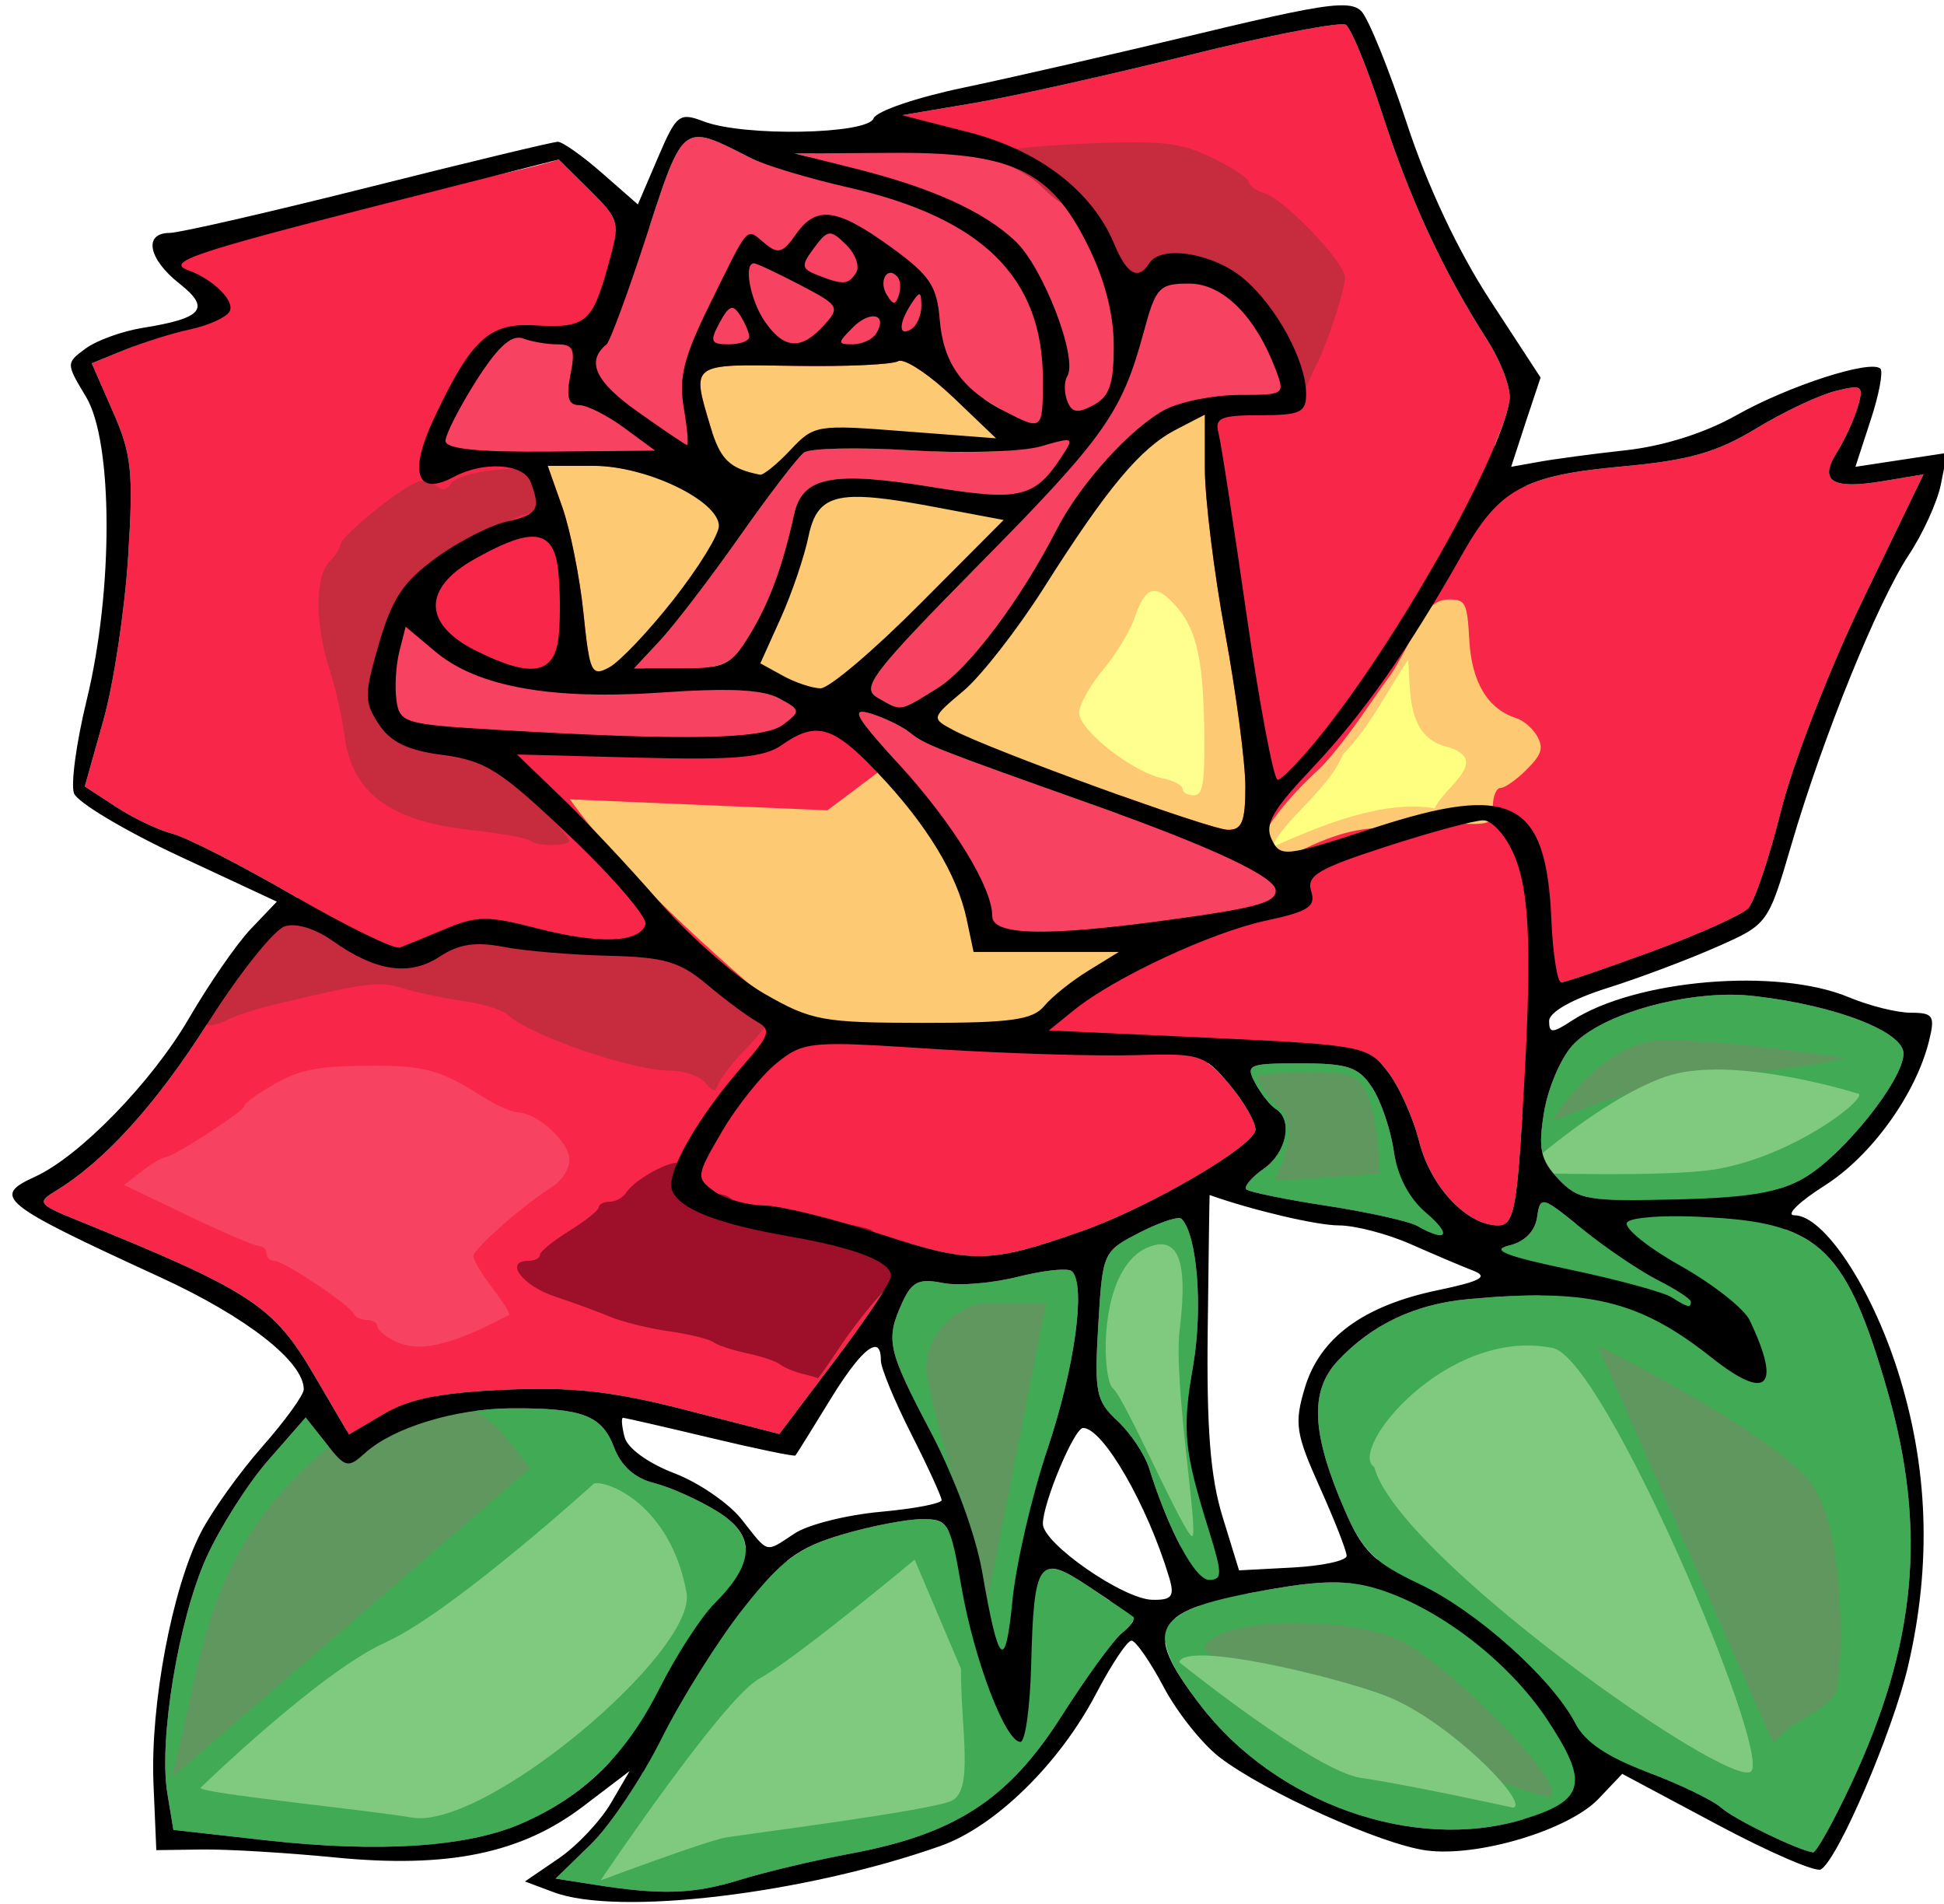 <?xml version="1.0" encoding="UTF-8" standalone="no"?>
<!-- Created with Inkscape (http://www.inkscape.org/) -->
<svg
   xmlns:dc="http://purl.org/dc/elements/1.1/"
   xmlns:cc="http://web.resource.org/cc/"
   xmlns:rdf="http://www.w3.org/1999/02/22-rdf-syntax-ns#"
   xmlns:svg="http://www.w3.org/2000/svg"
   xmlns="http://www.w3.org/2000/svg"
   xmlns:sodipodi="http://sodipodi.sourceforge.net/DTD/sodipodi-0.dtd"
   xmlns:inkscape="http://www.inkscape.org/namespaces/inkscape"
   id="svg2"
   sodipodi:version="0.32"
   inkscape:version="0.46dev+devel"
   width="192"
   height="188"
   version="1.0"
   sodipodi:docname="rose.svg"
   inkscape:output_extension="org.inkscape.output.svg.inkscape">
  <defs
     id="defs5">
    <filter
       inkscape:collect="always"
       x="-0.1"
       width="1.2"
       y="-0.107"
       height="1.214"
       id="filter2997">
      <feGaussianBlur
         inkscape:collect="always"
         stdDeviation="1.156"
         id="feGaussianBlur2999" />
    </filter>
    <filter
       inkscape:collect="always"
       x="-0.145"
       width="1.289"
       y="-0.15"
       height="1.3"
       id="filter3001">
      <feGaussianBlur
         inkscape:collect="always"
         stdDeviation="1.156"
         id="feGaussianBlur3003" />
    </filter>
    <filter
       inkscape:collect="always"
       x="-0.05"
       width="1.099"
       y="-0.109"
       height="1.217"
       id="filter3005">
      <feGaussianBlur
         inkscape:collect="always"
         stdDeviation="1.156"
         id="feGaussianBlur3007" />
    </filter>
    <filter
       inkscape:collect="always"
       x="-0.074"
       width="1.147"
       y="-0.117"
       height="1.233"
       id="filter3173">
      <feGaussianBlur
         inkscape:collect="always"
         stdDeviation="1.348"
         id="feGaussianBlur3175" />
    </filter>
    <filter
       inkscape:collect="always"
       x="-0.085"
       width="1.171"
       y="-0.152"
       height="1.304"
       id="filter3177">
      <feGaussianBlur
         inkscape:collect="always"
         stdDeviation="1.348"
         id="feGaussianBlur3179" />
    </filter>
    <filter
       inkscape:collect="always"
       x="-0.058"
       width="1.116"
       y="-0.189"
       height="1.379"
       id="filter3181">
      <feGaussianBlur
         inkscape:collect="always"
         stdDeviation="1.348"
         id="feGaussianBlur3183" />
    </filter>
    <filter
       inkscape:collect="always"
       x="-0.131"
       width="1.261"
       y="-0.087"
       height="1.174"
       id="filter3185">
      <feGaussianBlur
         inkscape:collect="always"
         stdDeviation="1.348"
         id="feGaussianBlur3187" />
    </filter>
    <filter
       inkscape:collect="always"
       x="-0.088"
       width="1.176"
       y="-0.124"
       height="1.248"
       id="filter3189">
      <feGaussianBlur
         inkscape:collect="always"
         stdDeviation="1.348"
         id="feGaussianBlur3191" />
    </filter>
    <filter
       inkscape:collect="always"
       x="-0.099"
       width="1.199"
       y="-0.322"
       height="1.645"
       id="filter3829">
      <feGaussianBlur
         inkscape:collect="always"
         stdDeviation="1.387"
         id="feGaussianBlur3831" />
    </filter>
    <filter
       inkscape:collect="always"
       id="filter3833">
      <feGaussianBlur
         inkscape:collect="always"
         stdDeviation="1.387"
         id="feGaussianBlur3835" />
    </filter>
    <filter
       inkscape:collect="always"
       x="-0.1"
       width="1.2"
       y="-0.222"
       height="1.443"
       id="filter3837">
      <feGaussianBlur
         inkscape:collect="always"
         stdDeviation="1.387"
         id="feGaussianBlur3839" />
    </filter>
    <filter
       inkscape:collect="always"
       x="-0.093"
       width="1.185"
       y="-0.105"
       height="1.21"
       id="filter3841">
      <feGaussianBlur
         inkscape:collect="always"
         stdDeviation="1.387"
         id="feGaussianBlur3843" />
    </filter>
    <filter
       inkscape:collect="always"
       x="-0.069"
       width="1.139"
       y="-0.101"
       height="1.201"
       id="filter3845">
      <feGaussianBlur
         inkscape:collect="always"
         stdDeviation="1.387"
         id="feGaussianBlur3847" />
    </filter>
    <filter
       inkscape:collect="always"
       id="filter3849">
      <feGaussianBlur
         inkscape:collect="always"
         stdDeviation="1.387"
         id="feGaussianBlur3851" />
    </filter>
    <filter
       inkscape:collect="always"
       x="-1.108"
       width="3.215"
       y="-1.106"
       height="3.212"
       id="filter3853">
      <feGaussianBlur
         inkscape:collect="always"
         stdDeviation="1.387"
         id="feGaussianBlur3855" />
    </filter>
    <filter
       inkscape:collect="always"
       x="-0.289"
       width="1.577"
       y="-0.087"
       height="1.173"
       id="filter3959">
      <feGaussianBlur
         inkscape:collect="always"
         stdDeviation="1.041"
         id="feGaussianBlur3961" />
    </filter>
    <filter
       inkscape:collect="always"
       id="filter2967"
       x="-0.403"
       width="1.806"
       y="-0.247"
       height="1.494">
      <feGaussianBlur
         inkscape:collect="always"
         stdDeviation="2.077"
         id="feGaussianBlur2969" />
    </filter>
  </defs>
  <sodipodi:namedview
     inkscape:window-height="613"
     inkscape:window-width="640"
     inkscape:pageshadow="2"
     inkscape:pageopacity="0.0"
     guidetolerance="10.0"
     gridtolerance="10.0"
     objecttolerance="10.0"
     borderopacity="1.0"
     bordercolor="#666666"
     pagecolor="#ffffff"
     id="base"
     inkscape:zoom="2.2639179"
     inkscape:cx="96.768785"
     inkscape:cy="93.833125"
     inkscape:window-x="65"
     inkscape:window-y="87"
     inkscape:current-layer="layer1"
     showguides="true"
     inkscape:guide-bbox="true" />
  <g
     inkscape:groupmode="layer"
     id="layer1">
    <path
       style="fill:#41aa54;fill-opacity:1"
       d="M 170.969,98.219 C 165.011,98.22 157.908,100.397 155.312,103.219 C 154.159,104.473 152.889,107.432 152.5,109.812 C 151.908,113.439 152.131,114.517 153.906,116.406 C 155.35,117.943 156.263,118.434 160.188,118.5 L 155.656,120.844 C 153.866,119.4 152.941,118.702 152.469,118.719 C 152.056,118.734 151.948,119.248 151.812,120.188 C 151.61,121.59 150.575,122.631 149,123 C 148.906,123.022 148.857,123.039 148.781,123.062 C 148.073,123.119 147.397,123.103 146.906,122.906 C 145.721,122.432 141.51,118.361 137.875,114.75 C 137.785,114.389 137.711,114.031 137.656,113.656 C 137.348,111.536 136.394,108.723 135.531,107.406 C 134.19,105.36 133.149,105 128.438,105 C 123.288,105 122.997,105.121 123.969,106.938 C 124.541,108.007 125.453,109.162 126,109.5 C 127.733,110.571 127.084,113.816 124.812,115.406 C 123.608,116.25 122.829,117.173 123.094,117.438 C 123.359,117.702 126.929,118.432 131.031,119.062 C 135.133,119.693 139.175,120.587 140,121.062 C 140.43,121.311 140.801,121.512 141.125,121.656 L 144.344,123.75 L 152.188,127.906 C 150.08,127.891 147.721,128.03 145,128.281 C 139.749,128.766 135.472,130.792 132.125,134.375 C 129.32,137.378 129.518,141.546 132.844,149.188 C 133.857,151.516 134.685,152.849 136.094,154 L 133.812,156.375 C 133.095,156.276 132.357,156.244 131.531,156.25 C 129.88,156.263 127.95,156.5 125.438,156.938 C 124.654,157.074 123.939,157.208 123.25,157.344 L 121.219,156.312 L 117.562,136.594 C 117.646,136.029 117.733,135.458 117.844,134.812 C 118.816,129.142 118.246,121.903 116.688,120.344 C 116.654,120.31 116.581,120.288 116.5,120.281 C 115.934,120.232 114.285,120.819 112.531,121.719 C 108.921,123.571 108.895,123.677 108.469,130.875 C 108.077,137.5 108.24,138.321 110.375,140.312 C 111.663,141.514 113.069,143.625 113.5,145 C 114.431,147.968 115.524,150.623 116.562,152.594 L 118.438,158.562 C 117.412,158.927 116.643,159.327 116.094,159.781 L 109.531,158.031 C 108.765,157.511 108.524,157.318 107.531,156.656 C 105.878,155.555 104.72,154.907 103.906,154.906 L 102.781,154.156 L 101.844,148.75 C 102.355,146.744 102.897,144.74 103.469,143.031 C 106.148,135.023 107.268,126.926 105.875,125.531 C 105.789,125.445 105.561,125.391 105.25,125.375 C 104.318,125.327 102.506,125.581 100.594,126.062 C 98.044,126.704 94.692,127.001 93.125,126.688 C 90.773,126.217 90.063,126.535 89.125,128.594 C 87.433,132.307 87.639,133.244 91.938,141.406 C 92.984,143.394 93.989,145.69 94.844,147.938 L 93.719,151.25 C 93.197,150.134 92.488,150 91.094,150 C 89.6,150 86.017,150.682 83.156,151.531 C 80.792,152.233 79.251,152.919 77.719,154.156 L 73.625,152.844 C 73.527,151.502 72.6,150.321 70.812,149.219 C 68.983,148.091 66.184,146.834 64.594,146.438 C 62.706,145.966 61.344,144.76 60.656,142.938 C 59.455,139.754 57.56,139.02 50.5,139.062 C 44.933,139.096 38.828,140.966 36.062,143.469 C 34.358,145.012 34.112,144.938 32.219,142.531 L 30.188,139.969 L 26.469,144.219 C 24.425,146.566 21.689,150.895 20.375,153.812 C 17.625,159.919 15.655,171.846 16.531,177.094 L 17.125,180.688 L 26.312,181.719 C 37.486,182.964 46.163,182.389 51.5,180.062 C 55.008,178.533 57.855,176.546 60.281,173.906 C 61.384,174.273 62.487,174.635 63.5,175 C 61.733,177.965 59.692,180.824 58.312,182.156 L 54.875,185.5 L 58.688,186.094 C 65.254,187.14 68.489,187.044 73.062,185.625 C 75.498,184.869 80.425,183.696 84,183.031 C 94.327,181.11 99.597,177.693 104.812,169.5 C 107.263,165.65 109.964,161.932 110.812,161.25 C 111.392,160.784 111.772,160.321 111.906,160 L 115.125,162.25 C 115.332,163.739 116.494,165.676 118.531,168.344 C 125.96,178.073 139.636,182.907 150.406,179.656 C 156.071,178.948 159.485,173.633 162.75,175 C 165.92,176.184 169.175,177.767 170,178.5 C 171.316,179.669 177.534,182.682 179.062,182.906 C 179.369,182.951 181.039,179.963 182.781,176.25 C 189.289,162.384 190.344,150.994 186.406,137.312 C 183.532,127.327 181.34,123.177 176.344,121.406 L 175.75,117.375 C 176.663,117.097 177.457,116.739 178.188,116.312 C 182.058,114.052 188,106.628 188,104.031 C 188,101.881 181.386,99.309 173.438,98.375 C 172.649,98.282 171.82,98.219 170.969,98.219 z"
       id="path2255"
       sodipodi:nodetypes="csssccssscscssssssssscccsssccsscccsssssssccccscccsssssssccssccssssscccscccscccccssssccsccssssccsssc" />
    <g
       id="g3207"
       transform="translate(-228.375,-91.204)"
       style="filter:url(#filter3849)">
      <path
         sodipodi:nodetypes="ccsc"
         id="path3195"
         d="M 280.69,236.227 L 245.3,266.76 C 248.423,255.542 248.148,245.674 259.178,235.533 C 264.629,230.522 272.123,223.43 280.69,236.227 z"
         style="opacity:1;fill:#60975f;fill-opacity:1;fill-rule:evenodd;stroke:none;stroke-width:1;stroke-linecap:round;stroke-linejoin:bevel;stroke-miterlimit:4;stroke-dasharray:none;stroke-opacity:1" />
      <path
         sodipodi:nodetypes="csss"
         id="path3197"
         d="M 366.735,253.228 C 371.44,255.636 382.348,266.413 381.654,268.494 C 381.202,269.852 346.844,255.231 347.306,253.922 C 348.397,250.825 361.749,250.676 366.735,253.228 z"
         style="opacity:1;fill:#60975f;fill-opacity:1;fill-rule:evenodd;stroke:none;stroke-width:1;stroke-linecap:round;stroke-linejoin:bevel;stroke-miterlimit:4;stroke-dasharray:none;stroke-opacity:1" />
      <path
         sodipodi:nodetypes="csccs"
         id="path3199"
         d="M 409.758,258.086 C 410.3,256.771 410.799,243.513 407.676,238.309 C 404.554,233.105 386.165,224.084 386.165,224.084 L 403.513,263.29 C 406.196,260.375 408.825,260.347 409.758,258.086 z"
         style="opacity:1;fill:#60975f;fill-opacity:1;fill-rule:evenodd;stroke:none;stroke-width:1;stroke-linecap:round;stroke-linejoin:bevel;stroke-miterlimit:4;stroke-dasharray:none;stroke-opacity:1" />
      <path
         id="path3201"
         d="M 325.794,249.759 C 326.141,248.024 319.896,229.982 319.896,226.165 C 319.896,222.349 323.712,219.92 325.447,219.92 C 327.182,219.92 331.692,219.92 331.692,219.92 L 325.794,249.759 z"
         style="opacity:1;fill:#60975f;fill-opacity:1;fill-rule:evenodd;stroke:none;stroke-width:1;stroke-linecap:round;stroke-linejoin:bevel;stroke-miterlimit:4;stroke-dasharray:none;stroke-opacity:1" />
      <path
         id="path3203"
         d="M 410.452,195.633 C 410.452,195.633 399.002,193.898 392.757,193.898 C 386.512,193.898 381.654,201.878 381.654,201.878 C 381.654,201.878 393.104,197.368 396.921,197.368 C 400.737,197.368 410.799,195.98 410.452,195.633 z"
         style="opacity:1;fill:#60975f;fill-opacity:1;fill-rule:evenodd;stroke:none;stroke-width:1;stroke-linecap:round;stroke-linejoin:bevel;stroke-miterlimit:4;stroke-dasharray:none;stroke-opacity:1" />
      <path
         sodipodi:nodetypes="ccscc"
         id="path3205"
         d="M 354.245,207.777 C 355.633,207.777 364.654,207.083 364.654,207.083 C 364.654,207.083 364.654,198.062 361.531,197.368 C 358.408,196.674 352.51,197.368 352.51,197.368 C 353.088,200.837 358.012,199.961 354.245,207.777 z"
         style="opacity:1;fill:#60975f;fill-opacity:1;fill-rule:evenodd;stroke:none;stroke-width:1;stroke-linecap:round;stroke-linejoin:bevel;stroke-miterlimit:4;stroke-dasharray:none;stroke-opacity:1" />
    </g>
    <path
       style="fill:#000000;filter:url(#filter3853)"
       d="M 171,131.622 C 171,131.415 170.213,130.627 169.25,129.872 C 167.664,128.629 167.629,128.664 168.872,130.25 C 170.179,131.916 171,132.445 171,131.622 z"
       id="path2235" />
    <path
       style="fill:#f84262;fill-opacity:1"
       d="M 108.969 87.75 L 81 70.531 L 57.781 71.344 C 57.727 72.373 57.639 73.886 57.594 74.656 L 51.062 74.5 L 55.281 78.562 C 57.616 80.798 62.017 85.469 65.031 88.938 C 68.045 92.406 72.75 96.546 75.5 98.125 C 80.141 100.79 81.259 100.991 91.125 101 C 99.823 101.008 102.002 100.704 103.125 99.344 C 103.88 98.43 105.85 96.853 107.5 95.844 L 110.5 94 L 107.719 94 L 108.969 87.75 z "
       id="path2192" />
    <path
       style="fill:#f82749;fill-opacity:1"
       d="M 132.438,2.406 C 130.673,2.47 124.567,3.675 117.719,5.375 C 109.892,7.318 100.272,9.478 96.312,10.156 L 89.094,11.375 L 60.656,23.938 C 61.107,21.717 60.561,21.092 58.25,18.781 L 55.188,15.75 C 48.519,17.884 18.065,23.063 17.254,26.438 C 19.752,27.338 22.904,29.744 22.282,30.75 C 21.917,31.341 20.313,31.933 18.532,32.313 C 16.751,32.693 14.053,33.835 12.281,34.562 L 9.062,35.875 L 11.156,40.656 C 13.003,44.832 13.187,46.615 12.656,54.969 C 12.323,60.217 11.237,67.473 10.219,71.094 L 8.375,77.656 L 11.438,79.656 C 13.126,80.758 15.625,81.966 17,82.312 C 18.375,82.659 23.775,85.412 29,88.438 C 29.139,88.518 29.268,88.577 29.406,88.656 L 29.594,91.438 C 29.221,91.37 28.873,91.345 28.562,91.375 C 28.4,91.391 28.264,91.424 28.125,91.469 C 27.085,91.799 23.681,96.036 20.594,100.906 C 15.44,109.035 10.303,114.708 5.406,117.656 C 3.649,118.715 3.84,118.953 7.5,120.438 C 24.832,127.467 27.006,128.899 31.062,135.844 L 34.469,141.656 L 37.906,139.625 C 40.441,138.129 43.611,137.491 49.938,137.219 C 56.604,136.932 60.544,137.376 67.719,139.219 L 76.969,141.594 L 82.469,134.312 C 85.504,130.3 88,126.565 88,126 C 88,125.522 87.566,125.055 86.781,124.594 L 89.719,122.75 C 96.457,124.777 98.757,124.425 106.938,121.531 C 113.64,119.161 124,113.09 124,111.531 C 124,110.775 122.834,108.759 121.406,107.062 C 120.587,106.088 119.979,105.448 119.312,105 L 123.875,102.719 C 134.136,103.249 135.32,103.605 137.031,105.781 C 138.141,107.192 139.553,110.293 140.156,112.688 C 141.286,117.176 144.867,121 147.969,121 C 149.438,121 149.784,119.484 150.344,110.344 C 152.343,98.792 153.191,97.798 154.188,97 C 154.562,97.005 158.612,95.618 163.188,93.938 C 167.763,92.257 172.024,90.344 172.656,89.688 C 173.289,89.031 174.747,84.691 175.906,80.031 C 177.066,75.372 180.713,65.987 184,59.188 L 189.969,46.844 L 186.031,47.5 C 180.948,48.359 179.609,47.54 181.406,44.688 C 182.168,43.479 183.093,41.478 183.469,40.219 C 183.88,38.843 183.955,38.284 183.219,38.25 C 183.114,38.245 182.983,38.266 182.844,38.281 C 182.472,38.321 181.992,38.441 181.344,38.594 C 179.787,38.96 176.25,40.615 173.5,42.281 C 169.506,44.701 166.82,45.452 160.188,46.062 C 155.758,46.47 152.858,46.969 150.656,48 L 147.594,44.031 C 148.381,42.15 148.923,40.596 149.094,39.5 C 149.265,38.4 148.257,35.708 146.844,33.5 C 142.509,26.73 139.261,19.716 136.5,11.188 C 135.048,6.701 133.429,2.76 132.906,2.438 C 132.841,2.397 132.69,2.397 132.438,2.406 z"
       id="path2237"
       sodipodi:nodetypes="csccccccsscccscccssccssssscccscccsccsssccsssccssscccsssssssccssssc" />
    <path
       style="fill:#fdc972;fill-opacity:1"
       d="M 88.844 35.625 C 88.797 35.629 88.753 35.635 88.719 35.656 C 88.167 35.997 83.523 36.215 78.375 36.125 C 68.153 35.946 68.287 35.854 70.156 42.094 C 70.218 42.3 70.282 42.468 70.344 42.656 C 68.109 44.189 65.519 45.855 63.531 46.781 C 61.891 46.293 60.184 46 58.656 46 L 54.094 46 L 55.531 50.062 C 56.32 52.299 57.265 57.013 57.625 60.531 C 57.823 62.462 57.977 63.757 58.156 64.656 C 57.986 67.331 57.892 69.266 57.781 71.344 L 81 70.531 L 108.969 87.75 L 110.781 78.594 C 115.912 80.421 120.438 81.912 121.25 81.938 C 122.654 81.982 123 81.144 123 77.688 C 123 75.319 122.1 68.487 121 62.5 C 119.9 56.513 119 49.214 119 46.281 L 119 40.938 L 118.156 41.375 L 118.219 41.094 L 94.062 39.156 C 91.979 37.174 89.862 35.729 89 35.625 C 88.938 35.618 88.89 35.621 88.844 35.625 z "
       id="path2223" />
    <path
       style="fill:#f84262;fill-opacity:1"
       d="M 68.875 13.531 C 66.953 13.635 66.158 16.206 63.875 23.219 C 62.034 28.874 60.243 33.725 59.906 34 C 57.855 35.673 58.788 37.683 62.938 40.625 C 65.449 42.406 67.658 43.904 67.844 43.938 C 68.03 43.971 67.88 42.312 67.531 40.25 C 67.257 38.629 67.297 37.293 67.781 35.594 C 74.891 35.085 86.768 34.641 93.344 34.406 C 94.164 36.977 95.908 38.807 98.875 40.406 L 99.375 44.531 C 96.781 44.692 93.311 44.672 90 44.469 C 84.775 44.149 80.01 44.248 79.406 44.688 C 78.802 45.127 75.932 48.875 73.031 53 C 70.131 57.125 66.599 61.737 65.188 63.25 L 62.625 66 L 63.656 66 C 63.506 66.446 63.406 66.933 63.406 67.438 C 63.406 67.8 63.452 68.134 63.531 68.469 C 53.656 68.953 46.883 67.611 43 64.344 L 40.062 61.875 L 39.438 64.344 C 39.098 65.696 38.973 67.863 39.156 69.156 C 39.472 71.39 39.976 71.532 49 72.062 C 67.569 73.154 75.415 73.024 77.344 71.562 C 79.097 70.234 79.076 70.099 76.906 68.938 C 75.817 68.355 73.81 68.084 70.594 68.125 C 70.629 67.898 70.688 67.676 70.688 67.438 C 70.688 66.876 70.559 66.331 70.375 65.844 C 70.377 65.843 70.373 65.813 70.375 65.812 C 72.055 65.518 72.777 64.753 74 62.75 C 75.963 59.535 77.264 56.055 78.438 50.75 C 79.256 47.051 82.232 46.492 92.094 48.094 C 95.968 48.723 98.388 48.996 100.125 48.75 L 101.062 51.219 C 99.789 52.544 98.395 54.019 96.781 55.656 C 86.104 66.493 85.009 67.918 86.656 68.875 C 89.062 70.273 88.766 70.315 92.562 67.969 C 95.709 66.024 100.827 59.194 104.375 52.25 C 106.668 47.763 111.748 42.168 115.094 40.438 C 116.635 39.641 119.949 39 122.438 39 C 126.858 39 126.934 38.956 126 36.5 C 123.98 31.186 120.773 28 117.438 28 C 115.87 28 115.047 28.122 114.438 28.875 L 108.25 26.031 C 107.993 25.404 107.72 24.785 107.406 24.156 C 103.703 16.725 99.89 14.985 87.781 15.094 L 78.5 15.156 L 83.031 16.281 L 75 15.969 C 74.652 15.832 74.348 15.707 74.125 15.594 C 71.582 14.301 70.028 13.469 68.875 13.531 z M 51.188 33.344 C 50.171 33.356 48.884 34.673 47.031 37.594 C 45.361 40.227 44 42.9 44 43.531 C 44 44.328 47.16 44.659 54.344 44.594 L 64.719 44.5 L 61.656 42.25 C 59.979 41.013 57.974 40 57.188 40 C 56.131 40 55.901 39.215 56.344 37 C 56.841 34.512 56.633 34 55.062 34 C 54.021 34 52.475 33.732 51.625 33.406 C 51.49 33.355 51.333 33.342 51.188 33.344 z M 84.969 70.312 C 84.444 70.514 85.54 71.919 88.812 75.5 C 94.125 81.313 98 87.62 98 90.469 C 98 92.349 103.2 92.482 114.688 90.938 C 124.005 89.685 126 89.15 126 87.938 C 126 86.58 119.71 83.64 107.969 79.469 C 92.153 73.85 91.347 73.525 89.875 72.344 C 89.124 71.741 87.394 70.888 86.031 70.469 C 85.519 70.311 85.144 70.245 84.969 70.312 z "
       id="path2217" />
    <path
       style="opacity:1;fill:#9e1029;fill-opacity:1;fill-rule:evenodd;stroke:none;stroke-width:1;stroke-linecap:round;stroke-linejoin:bevel;stroke-miterlimit:4;stroke-dasharray:none;stroke-opacity:1;filter:url(#filter3177)"
       d="M 79.223,135.645 C 78.42,135.448 77.435,135.031 77.034,134.719 C 76.633,134.408 75.155,133.912 73.751,133.619 C 72.346,133.326 70.869,132.837 70.467,132.532 C 70.066,132.228 68.096,131.745 66.089,131.459 C 64.083,131.173 61.456,130.527 60.252,130.022 C 59.049,129.518 56.586,128.613 54.78,128.012 C 51.583,126.947 49.766,124.499 52.173,124.499 C 52.804,124.499 53.321,124.236 53.321,123.916 C 53.321,123.595 54.625,122.528 56.22,121.544 C 57.814,120.561 59.128,119.51 59.138,119.209 C 59.149,118.908 59.634,118.662 60.216,118.662 C 60.798,118.662 61.537,118.251 61.858,117.75 C 62.808,116.265 67.184,114.066 67.184,115.074 C 67.184,116.211 69.403,117.879 70.954,117.909 C 71.623,117.922 72.28,118.262 72.414,118.666 C 72.549,119.07 75.613,119.76 79.224,120.201 C 82.835,120.642 85.954,121.238 86.154,121.527 C 86.355,121.815 87.094,122.263 87.796,122.523 C 89.664,123.212 89.353,125.288 87.006,127.791 C 85.873,129 84.025,131.38 82.899,133.081 C 81.774,134.781 80.815,136.135 80.768,136.088 C 80.721,136.042 80.025,135.842 79.223,135.645 L 79.223,135.645 z"
       id="path2885" />
    <path
       style="opacity:1;fill:#c72b3e;fill-opacity:1;fill-rule:evenodd;stroke:none;stroke-width:1;stroke-linecap:round;stroke-linejoin:bevel;stroke-miterlimit:4;stroke-dasharray:none;stroke-opacity:1;filter:url(#filter3185)"
       d="M 52.394,83.01 C 52.152,82.768 49.486,82.293 46.47,81.955 C 38.403,81.05 34.739,78.274 34,72.506 C 33.769,70.7 33.095,67.745 32.502,65.939 C 31.112,61.703 31.123,56.867 32.526,55.464 C 33.128,54.862 33.621,54.099 33.621,53.77 C 33.621,53.109 38.14,49.283 40.506,47.941 C 41.604,47.318 42.268,47.305 42.977,47.894 C 43.695,48.49 44.102,48.448 44.543,47.734 C 44.871,47.203 46.747,46.615 48.713,46.426 C 52.021,46.108 52.351,46.226 53.168,48.019 C 54.29,50.482 54.279,50.617 52.946,50.617 C 52.339,50.617 51.272,50.918 50.575,51.286 C 49.878,51.653 48.241,52.35 46.937,52.833 C 45.632,53.317 44.565,54.001 44.565,54.353 C 44.565,54.706 44.13,54.995 43.598,54.995 C 42.424,54.995 39.458,58.034 39.458,59.237 C 39.458,59.713 39.187,60.102 38.857,60.102 C 38.527,60.102 37.886,62.093 37.433,64.526 C 36.018,72.136 37.639,73.985 46.64,75.031 C 48.385,75.233 50.098,76.343 52.659,78.932 C 54.628,80.922 56.239,82.752 56.239,83 C 56.239,83.58 52.973,83.589 52.394,83.01 L 52.394,83.01 z"
       id="path2889" />
    <path
       style="opacity:1;fill:#c72b3e;fill-opacity:1;fill-rule:evenodd;stroke:none;stroke-width:1;stroke-linecap:round;stroke-linejoin:bevel;stroke-miterlimit:4;stroke-dasharray:none;stroke-opacity:1;filter:url(#filter3189)"
       d="M 127.261,38.598 C 126.796,37.487 126.223,35.921 125.989,35.119 C 125.755,34.316 124.291,32.228 122.735,30.479 C 120.358,27.807 119.37,27.239 116.543,26.92 C 114.128,26.648 112.657,26.883 111.328,27.754 C 109.499,28.953 109.471,28.94 109.034,26.753 C 108.79,25.535 108.343,24.539 108.041,24.539 C 107.738,24.539 107.083,23.554 106.584,22.35 C 106.085,21.146 105.434,20.161 105.136,20.161 C 104.838,20.161 103.802,19.369 102.833,18.4 C 101.865,17.431 99.932,16.329 98.538,15.951 L 96.004,15.263 L 100.091,14.723 C 102.338,14.426 106.935,14.133 110.306,14.071 C 115.402,13.978 117.018,14.247 119.9,15.666 C 121.806,16.605 123.366,17.65 123.366,17.988 C 123.366,18.327 124.061,18.824 124.91,19.094 C 126.94,19.738 132.854,25.937 132.84,27.406 C 132.829,28.637 131.083,33.96 130.008,36.04 C 129.648,36.737 129.073,38.052 128.731,38.963 C 128.11,40.614 128.106,40.613 127.261,38.598 L 127.261,38.598 z"
       id="path2891" />
    <path
       style="opacity:1;fill:#c72b3e;fill-opacity:1;fill-rule:evenodd;stroke:none;stroke-width:1;stroke-linecap:round;stroke-linejoin:bevel;stroke-miterlimit:4;stroke-dasharray:none;stroke-opacity:1;filter:url(#filter3181)"
       d="M 69.628,106.892 C 69.081,106.232 67.562,105.717 66.166,105.717 C 62.374,105.717 52.287,102.227 50.08,100.151 C 49.598,99.698 47.628,99.105 45.702,98.835 C 43.776,98.564 41.125,98.003 39.811,97.589 C 37.466,96.85 36.191,97.014 26.878,99.247 C 25.273,99.632 23.221,100.316 22.319,100.766 C 20.233,101.807 19.409,101.043 20.953,99.499 C 21.602,98.85 22.328,97.545 22.565,96.598 C 22.803,95.652 23.46,94.701 24.026,94.483 C 24.591,94.266 25.054,93.641 25.054,93.095 C 25.054,91.646 28.308,90.138 30.336,90.647 C 31.296,90.888 32.841,91.743 33.769,92.548 C 36.502,94.919 40.172,95.243 43.617,93.419 C 47.139,91.553 50.966,91.395 52.618,93.047 C 53.613,94.042 54.92,94.173 60.498,93.84 L 67.186,93.441 L 69.787,96.27 C 71.218,97.826 73.23,99.311 74.258,99.569 C 75.287,99.827 76.126,100.249 76.122,100.506 C 76.119,100.764 75.023,102.127 73.688,103.536 C 72.352,104.944 71.112,106.54 70.931,107.081 C 70.671,107.863 70.402,107.824 69.628,106.892 z"
       id="path2929" />
    <path
       style="opacity:1;fill:#fdc972;fill-opacity:1;fill-rule:evenodd;stroke:none;stroke-width:1;stroke-linecap:round;stroke-linejoin:bevel;stroke-miterlimit:4;stroke-dasharray:none;stroke-opacity:1;filter:url(#filter2997)"
       d="M 124.531,83.926 C 124.096,82.792 126.562,79.359 130.242,75.978 C 131.115,75.175 132.962,72.885 134.347,70.888 C 135.731,68.891 137.118,66.921 137.428,66.51 C 137.738,66.099 138.75,64.286 139.676,62.48 C 140.969,59.957 141.768,59.196 143.125,59.196 C 144.75,59.196 144.908,59.514 145.117,63.209 C 145.352,67.373 146.943,70.017 149.749,70.907 C 150.488,71.142 151.434,71.971 151.851,72.749 C 152.46,73.887 152.252,74.519 150.788,75.983 C 149.788,76.984 148.626,77.802 148.206,77.802 C 147.787,77.802 147.444,78.629 147.444,79.64 C 147.444,81.393 147.269,81.469 143.613,81.293 C 141.506,81.192 138.324,81.39 136.542,81.732 C 133.828,81.83 131.353,82.341 126.339,85.098 C 125.592,85.098 124.779,84.571 124.531,83.926 L 124.531,83.926 z"
       id="path2931"
       sodipodi:nodetypes="csssssssssssscccc" />
    <path
       style="opacity:1;fill:#ffff80;fill-opacity:1;fill-rule:evenodd;stroke:none;stroke-width:1;stroke-linecap:round;stroke-linejoin:bevel;stroke-miterlimit:4;stroke-dasharray:none;stroke-opacity:1;filter:url(#filter3001)"
       d="M 139.07,65.154 C 137.081,68.089 135.279,71.832 132.632,74.498 C 131.239,77.976 126.744,80.97 125.632,83.654 C 130.553,81.46 136.615,78.966 141.695,79.811 C 142.687,77.636 147.238,75.15 143.07,73.779 C 138.721,72.867 139.369,67.801 139.07,65.154 z"
       id="path2935" />
    <path
       style="opacity:1;fill:#f84262;fill-opacity:1;fill-rule:evenodd;stroke:none;stroke-width:1;stroke-linecap:round;stroke-linejoin:bevel;stroke-miterlimit:4;stroke-dasharray:none;stroke-opacity:1;filter:url(#filter3173)"
       d="M 38.911,132.392 C 38.008,131.941 37.269,131.294 37.269,130.954 C 37.269,130.614 36.804,130.336 36.235,130.336 C 35.667,130.336 35.092,130.07 34.958,129.746 C 34.607,128.893 28.029,124.499 27.105,124.499 C 26.676,124.499 26.324,124.17 26.324,123.769 C 26.324,123.368 25.99,123.039 25.58,123.039 C 25.171,123.039 22.004,121.681 18.543,120.022 L 12.25,117.004 L 13.997,115.66 C 14.958,114.921 15.969,114.309 16.244,114.3 C 17.087,114.273 24.136,109.719 24.136,109.202 C 24.136,108.934 25.505,107.946 27.178,107.005 C 29.636,105.624 31.354,105.285 36.116,105.238 C 41.951,105.182 43.411,105.576 47.849,108.404 C 49.053,109.172 50.568,109.823 51.216,109.853 C 53.151,109.94 56.239,112.813 56.239,114.526 C 56.239,115.404 55.501,116.582 54.598,117.145 C 51.774,118.906 46.754,123.316 46.754,124.037 C 46.754,124.416 47.608,125.845 48.652,127.214 C 49.696,128.582 50.434,129.762 50.294,129.836 C 44.408,132.927 41.355,133.613 38.911,132.392 L 38.911,132.392 z"
       id="path2887" />
    <path
       style="opacity:1;fill:#ffff8f;fill-opacity:1;fill-rule:evenodd;stroke:none;stroke-width:1;stroke-linecap:round;stroke-linejoin:bevel;stroke-miterlimit:4;stroke-dasharray:none;stroke-opacity:1;filter:url(#filter2967)"
       d="M 116.799,77.893 C 116.799,77.542 115.896,77.07 114.793,76.843 C 111.85,76.239 106.584,72.101 106.584,70.394 C 106.584,69.599 107.637,67.694 108.924,66.161 C 110.211,64.628 111.629,62.29 112.075,60.965 C 113.132,57.828 114.156,57.571 116.215,59.927 C 118.233,62.237 118.89,65.353 118.946,72.877 C 118.98,77.436 118.776,78.532 117.893,78.532 C 117.292,78.532 116.799,78.244 116.799,77.893 z"
       id="path2933" />
    <path
       style="opacity:1;fill:#fdc972;fill-opacity:1;fill-rule:evenodd;stroke:none;stroke-width:1;stroke-linecap:round;stroke-linejoin:bevel;stroke-miterlimit:4;stroke-dasharray:none;stroke-opacity:1;filter:url(#filter3005)"
       d="M 56.287,78.93 L 81.719,80.014 L 87.556,75.636 C 91.919,80.516 96.264,85.037 96.687,93.857 L 112.071,93.898 L 102.149,101.174 L 78.53,101.069 C 69.728,93.564 61.69,86.435 56.287,78.93 z"
       id="path2187"
       sodipodi:nodetypes="cccccccc" />
    <path
       style="opacity:1;fill:#80ca7f;fill-opacity:1;fill-rule:evenodd;stroke:none;stroke-width:1;stroke-linecap:round;stroke-linejoin:bevel;stroke-miterlimit:4;stroke-dasharray:none;stroke-opacity:1;filter:url(#filter3845)"
       d="M 58.662,146.493 C 58.662,146.493 44.62,159.228 38.089,162.167 C 31.558,165.106 19.802,176.535 19.802,176.535 C 19.808,177.087 35.888,178.667 40.701,179.474 C 47.951,180.69 68.85,163.042 67.805,157.269 C 66.22,148.513 59.876,146.115 58.662,146.493 z"
       id="path3215"
       sodipodi:nodetypes="cscssc" />
    <path
       style="opacity:1;fill:#80ca7f;fill-opacity:1;fill-rule:evenodd;stroke:none;stroke-width:1;stroke-linecap:round;stroke-linejoin:bevel;stroke-miterlimit:4;stroke-dasharray:none;stroke-opacity:1;filter:url(#filter3841)"
       d="M 94.908,164.779 C 94.908,170.984 96.215,176.862 93.929,177.841 C 91.643,178.821 73.683,181.107 71.723,181.433 C 69.764,181.76 59.315,185.678 59.315,185.678 C 59.315,185.678 71.397,167.718 74.989,165.759 C 78.581,163.8 90.337,154.003 90.337,154.003 L 94.908,164.779 z"
       id="path3217" />
    <path
       style="opacity:1;fill:#80ca7f;fill-opacity:1;fill-rule:evenodd;stroke:none;stroke-width:1;stroke-linecap:round;stroke-linejoin:bevel;stroke-miterlimit:4;stroke-dasharray:none;stroke-opacity:1;filter:url(#filter3837)"
       d="M 116.461,164.126 C 116.461,164.126 129.849,174.902 134.421,175.555 C 138.993,176.208 149.442,178.494 149.442,178.494 C 151.191,178.145 142.978,169.736 136.707,167.392 C 131.682,165.514 117.114,162.004 116.461,164.126 z"
       id="path3219"
       sodipodi:nodetypes="cscsc" />
    <path
       style="opacity:1;fill:#80ca7f;fill-opacity:1;fill-rule:evenodd;stroke:none;stroke-width:1;stroke-linecap:round;stroke-linejoin:bevel;stroke-miterlimit:4;stroke-dasharray:none;stroke-opacity:1;filter:url(#filter3833)"
       d="M 135.727,144.86 C 138.013,153.677 170.994,176.862 172.954,174.902 C 174.913,172.943 158.483,134.134 153.361,133.104 C 142.858,130.993 133.045,143.199 135.727,144.86 z"
       id="path3221"
       sodipodi:nodetypes="cssc" />
    <path
       style="opacity:1;fill:#80ca7f;fill-opacity:1;fill-rule:evenodd;stroke:none;stroke-width:1;stroke-linecap:round;stroke-linejoin:bevel;stroke-miterlimit:4;stroke-dasharray:none;stroke-opacity:1;filter:url(#filter3829)"
       d="M 183.403,107.96 C 183.403,107.96 170.994,104.041 164.463,106.327 C 157.933,108.613 150.095,115.797 150.095,115.797 C 150.095,115.797 164.443,116.275 169.362,115.47 C 177.466,114.144 185.056,107.966 183.403,107.96 z"
       id="path3223"
       sodipodi:nodetypes="cscsc" />
    <path
       style="opacity:1;fill:#80ca7f;fill-opacity:1;fill-rule:evenodd;stroke:none;stroke-width:1;stroke-linecap:round;stroke-linejoin:bevel;stroke-miterlimit:4;stroke-dasharray:none;stroke-opacity:1;filter:url(#filter3959)"
       d="M 113.375,123.169 C 117.035,121.64 117.134,126.145 116.507,131.312 C 115.881,136.48 118.386,151.357 117.76,151.67 C 117.134,151.983 111.026,137.889 109.93,137.106 C 108.834,136.323 108.329,125.278 113.375,123.169 z"
       id="path3857"
       sodipodi:nodetypes="cssss" />
    <path
       style="fill:#000000"
       d="M 132.188 0.531 C 130.079 0.616 126.159 1.467 118.344 3.344 C 110.178 5.305 99.752 7.697 95.156 8.656 C 90.561 9.616 86.557 10.969 86.281 11.688 C 85.672 13.275 73.479 13.501 69.531 12 C 67.079 11.068 66.82 11.274 64.969 15.594 L 63 20.188 L 59.469 17.094 C 57.528 15.39 55.555 14 55.094 14 C 54.632 14 46.207 16.028 36.375 18.5 C 26.543 20.972 17.712 22.997 16.75 23 C 14.141 23.008 14.642 25.58 17.719 28 C 20.843 30.457 20.036 31.425 14.094 32.375 C 12.093 32.695 9.554 33.609 8.469 34.406 C 6.504 35.849 6.51 35.88 8.5 39.188 C 11.173 43.631 11.208 58.287 8.562 69.125 C 7.538 73.32 6.976 77.466 7.312 78.344 C 7.649 79.221 12.281 82.003 17.625 84.5 L 27.344 89.031 L 24.75 91.75 C 23.328 93.255 20.598 97.225 18.656 100.562 C 14.998 106.85 7.86 114.187 3.469 116.188 C -0.86 118.16 -0.015 118.837 15.844 126.125 C 24.353 130.035 30 134.46 30 137.188 C 30 137.748 28.163 140.284 25.906 142.844 C 23.65 145.403 20.898 149.251 19.812 151.375 C 16.995 156.884 14.841 168.332 15.156 176.062 L 15.438 182.688 L 19.969 182.625 C 22.464 182.59 28.346 182.944 33.031 183.406 C 44.274 184.516 51.514 183.008 57.625 178.344 L 62.188 174.875 L 60.344 178.031 C 59.329 179.78 57.015 182.246 55.188 183.5 L 51.844 185.781 L 54.688 186.844 C 61.009 189.223 79.436 187.021 92.875 182.281 C 98.283 180.374 104.626 174.17 108.25 167.25 C 109.762 164.363 111.336 162 111.75 162 C 112.164 162 113.598 164.068 114.938 166.594 C 116.277 169.12 118.771 172.236 120.469 173.531 C 124.963 176.959 136.411 182.12 140.875 182.719 C 145.982 183.404 155.011 180.676 157.906 177.594 L 160.219 175.156 L 169.594 180.156 C 174.745 182.909 179.356 184.895 179.844 184.594 C 181.575 183.524 186.969 170.904 188.469 164.438 C 190.787 154.442 190.458 144.88 187.438 135.375 C 184.78 127.015 180.103 120 177.219 120 C 176.326 120 177.684 118.67 180.219 117.062 C 184.838 114.133 189.23 108.037 190.531 102.75 C 191.133 100.306 190.928 100 188.719 100 C 187.351 100 184.602 99.308 182.594 98.469 C 175.528 95.517 161.506 96.712 155.25 100.781 C 153.312 102.042 153 102.046 153 100.812 C 153 99.945 155.268 98.658 158.75 97.562 C 161.912 96.567 166.778 94.73 169.562 93.5 C 174.615 91.269 174.63 91.245 176.938 83.375 C 180.061 72.723 185.455 59.43 188.531 54.781 C 189.919 52.684 191.345 49.556 191.688 47.844 L 192.312 44.719 L 187.781 45.406 L 183.25 46.094 L 184.75 41.5 C 185.579 38.982 186.01 36.697 185.719 36.406 C 184.782 35.469 176.649 38.094 171.5 41 C 168.361 42.771 164.267 44.06 160.5 44.469 C 157.2 44.827 153.322 45.355 151.875 45.625 L 149.25 46.094 L 150.688 41.688 L 152.156 37.281 L 147.156 29.625 C 144.023 24.825 140.978 18.368 138.969 12.25 C 137.209 6.89 135.175 1.877 134.469 1.125 C 134.063 0.693 133.453 0.481 132.188 0.531 z M 132.438 2.406 C 132.69 2.397 132.841 2.397 132.906 2.438 C 133.429 2.76 135.048 6.701 136.5 11.188 C 139.261 19.716 142.509 26.73 146.844 33.5 C 148.257 35.708 149.265 38.4 149.094 39.5 C 148.214 45.152 137.958 63.317 130.312 72.75 C 128.418 75.088 126.569 77 126.188 77 C 125.806 77 124.412 69.688 123.125 60.75 C 121.838 51.812 120.6 43.712 120.344 42.75 C 119.949 41.271 120.576 41 124.438 41 C 128.41 41 129 40.732 129 38.906 C 129 35.646 126.071 30.242 122.812 27.5 C 119.824 24.985 114.645 24.147 113.5 26 C 112.434 27.725 111.293 27.096 110.062 24.125 C 107.872 18.836 102.56 14.793 95.562 13.031 L 89.094 11.375 L 96.312 10.156 C 100.272 9.478 109.892 7.318 117.719 5.375 C 124.567 3.675 130.673 2.47 132.438 2.406 z M 68.875 13.531 C 70.028 13.469 71.582 14.301 74.125 15.594 C 75.566 16.326 79.888 17.622 83.75 18.5 C 97.03 21.521 103 27.405 103 37.469 C 103 42.53 102.96 42.545 99.188 40.594 C 94.992 38.424 93.165 35.833 92.812 31.562 C 92.537 28.223 91.83 27.181 88 24.406 C 82.657 20.535 80.627 20.253 78.594 23.156 C 77.319 24.977 76.854 25.129 75.531 24.031 C 73.652 22.472 74.064 22.004 70.125 30 C 67.552 35.222 67.022 37.237 67.531 40.25 C 67.88 42.312 68.03 43.971 67.844 43.938 C 67.658 43.904 65.449 42.406 62.938 40.625 C 58.788 37.683 57.855 35.673 59.906 34 C 60.243 33.725 62.034 28.874 63.875 23.219 C 66.158 16.206 66.953 13.635 68.875 13.531 z M 87.781 15.094 C 99.89 14.985 103.703 16.725 107.406 24.156 C 109.119 27.594 110 31.022 110 34.156 C 110 37.913 109.587 39.15 108 40 C 106.425 40.843 105.855 40.762 105.406 39.594 C 105.091 38.771 105.092 37.665 105.406 37.156 C 106.495 35.395 103.042 26.417 100.281 23.812 C 97.084 20.796 91.829 18.452 84 16.531 L 78.5 15.156 L 87.781 15.094 z M 55.188 15.75 L 58.25 18.781 C 61.253 21.784 61.269 21.906 60 26.438 C 58.472 31.894 57.81 32.424 52.75 32.125 C 48.321 31.864 46.528 33.533 42.875 41.281 C 40.337 46.666 41.137 49.061 44.812 47.094 C 47.782 45.504 51.705 45.767 52.406 47.594 C 53.439 50.284 53.103 50.832 50.062 51.5 C 48.444 51.855 45.307 53.459 43.094 55.062 C 39.871 57.397 38.733 59.075 37.438 63.531 C 35.96 68.615 35.958 69.29 37.406 71.5 C 38.576 73.285 40.264 74.096 43.781 74.562 C 47.987 75.12 49.457 76.065 56.344 82.625 C 60.637 86.714 63.97 90.612 63.75 91.281 C 63.149 93.111 59.139 93.251 53 91.656 C 48.199 90.409 47.057 90.429 44 91.719 C 42.075 92.531 40.05 93.355 39.5 93.562 C 38.95 93.77 34.225 91.463 29 88.438 C 23.775 85.412 18.375 82.659 17 82.312 C 15.625 81.966 13.126 80.758 11.438 79.656 L 8.375 77.656 L 10.219 71.094 C 11.237 67.473 12.323 60.217 12.656 54.969 C 13.187 46.615 13.003 44.832 11.156 40.656 L 9.062 35.875 L 12.281 34.562 C 14.053 33.835 16.969 32.911 18.75 32.531 C 20.531 32.151 22.291 31.372 22.656 30.781 C 23.278 29.775 21.092 27.587 18.594 26.688 C 16.376 25.889 18.887 25.003 36.875 20.406 L 55.188 15.75 z M 81.906 23.062 C 82.327 23.019 82.781 23.386 83.562 24.156 C 84.486 25.066 84.935 26.303 84.562 26.906 C 83.804 28.134 83.272 28.165 80.719 27.156 C 79.13 26.528 79.096 26.237 80.406 24.469 C 81.088 23.548 81.486 23.106 81.906 23.062 z M 74.469 26 C 74.727 26 76.759 26.957 79 28.125 C 82.893 30.154 82.998 30.332 81.375 32.125 C 79.14 34.595 77.464 34.497 75.562 31.781 C 74.112 29.711 73.408 26 74.469 26 z M 87.906 26.938 C 88.115 26.916 88.34 27.027 88.594 27.281 C 88.926 27.614 89.013 28.43 88.781 29.125 C 88.443 30.141 88.224 30.144 87.594 29.125 C 86.968 28.113 87.281 27.002 87.906 26.938 z M 117.438 28 C 120.773 28 123.98 31.186 126 36.5 C 126.934 38.956 126.858 39 122.438 39 C 119.949 39 116.635 39.641 115.094 40.438 C 111.748 42.168 106.668 47.763 104.375 52.25 C 100.827 59.194 95.709 66.024 92.562 67.969 C 88.766 70.315 89.062 70.273 86.656 68.875 C 85.009 67.918 86.104 66.493 96.781 55.656 C 109.172 43.08 110.805 40.746 112.969 32.75 C 114.16 28.348 114.489 28 117.438 28 z M 90.812 29.062 C 90.953 29.09 90.993 29.459 91 30.188 C 91.008 31.118 90.55 32.16 90 32.5 C 88.734 33.282 88.734 31.958 90 30 C 90.418 29.354 90.672 29.035 90.812 29.062 z M 72.25 30.406 C 72.297 30.398 72.329 30.397 72.375 30.406 C 72.597 30.452 72.831 30.71 73.094 31.125 C 73.576 31.887 73.992 32.837 74 33.25 C 74.008 33.663 73.088 34 71.969 34 C 70.201 34 70.07 33.73 71.062 31.875 C 71.562 30.942 71.923 30.461 72.25 30.406 z M 86.062 31.25 C 86.886 31.129 87.264 31.752 86.531 32.938 C 86.169 33.524 85.129 34 84.219 34 C 82.692 34 82.691 33.871 84.25 32.312 C 84.903 31.659 85.569 31.323 86.062 31.25 z M 51.188 33.344 C 51.333 33.342 51.49 33.355 51.625 33.406 C 52.475 33.732 54.021 34 55.062 34 C 56.633 34 56.841 34.512 56.344 37 C 55.901 39.215 56.131 40 57.188 40 C 57.974 40 59.979 41.013 61.656 42.25 L 64.719 44.5 L 54.344 44.594 C 47.16 44.659 44 44.328 44 43.531 C 44 42.9 45.361 40.227 47.031 37.594 C 48.884 34.673 50.171 33.356 51.188 33.344 z M 88.844 35.625 C 88.89 35.621 88.938 35.618 89 35.625 C 89.862 35.729 91.979 37.174 94.062 39.156 L 98.375 43.281 L 89.406 42.594 C 80.664 41.91 80.405 41.944 78.062 44.438 C 76.741 45.844 75.379 46.939 75.062 46.875 C 72.03 46.264 71.145 45.394 70.156 42.094 C 68.287 35.854 68.153 35.946 78.375 36.125 C 83.523 36.215 88.167 35.997 88.719 35.656 C 88.753 35.635 88.797 35.629 88.844 35.625 z M 183.219 38.25 C 183.955 38.284 183.88 38.843 183.469 40.219 C 183.093 41.478 182.168 43.479 181.406 44.688 C 179.609 47.54 180.948 48.359 186.031 47.5 L 189.969 46.844 L 184 59.188 C 180.713 65.987 177.066 75.372 175.906 80.031 C 174.747 84.691 173.289 89.031 172.656 89.688 C 172.024 90.344 167.763 92.257 163.188 93.938 C 158.612 95.618 154.562 97.005 154.188 97 C 153.813 96.995 153.365 94.187 153.219 90.781 C 152.714 79.035 149.331 77.29 135.688 81.75 C 126.884 84.628 126.456 84.671 125.594 82.875 C 124.872 81.372 125.692 79.975 129.688 75.75 C 134.609 70.546 139.18 64.016 144.406 54.75 C 148.042 48.304 150.45 46.959 160.188 46.062 C 166.82 45.452 169.506 44.701 173.5 42.281 C 176.25 40.615 179.787 38.96 181.344 38.594 C 181.992 38.441 182.472 38.321 182.844 38.281 C 182.983 38.266 183.114 38.245 183.219 38.25 z M 119 40.938 L 119 46.281 C 119 49.214 119.9 56.513 121 62.5 C 122.1 68.487 123 75.319 123 77.688 C 123 81.144 122.654 81.982 121.25 81.938 C 119.371 81.878 97.803 74.045 94.156 72.094 C 91.961 70.919 91.967 70.902 95.156 68.219 C 96.913 66.74 100.505 62.133 103.125 58 C 109.353 48.174 112.627 44.246 116.125 42.438 L 119 40.938 z M 105.25 43.469 C 105.938 43.425 105.624 43.934 104.75 45.25 C 102.161 49.149 100.669 49.486 92.094 48.094 C 82.232 46.492 79.256 47.051 78.438 50.75 C 77.264 56.055 75.963 59.535 74 62.75 C 72.215 65.675 71.543 66 67.312 66 L 62.625 66 L 65.188 63.25 C 66.599 61.737 70.131 57.125 73.031 53 C 75.932 48.875 78.802 45.127 79.406 44.688 C 80.01 44.248 84.775 44.149 90 44.469 C 95.275 44.792 100.987 44.612 102.844 44.062 C 104.071 43.699 104.837 43.495 105.25 43.469 z M 54.094 46 L 58.656 46 C 63.83 46 71.001 49.45 71 51.938 C 71 52.799 68.994 56.051 66.531 59.188 C 64.069 62.324 61.195 65.35 60.156 65.906 C 58.422 66.834 58.227 66.406 57.625 60.531 C 57.265 57.013 56.32 52.299 55.531 50.062 L 54.094 46 z M 84.375 49.062 C 86.172 49.021 88.701 49.384 92.312 50.062 L 99.125 51.344 L 90.844 59.656 C 86.287 64.237 81.868 67.988 81.031 67.969 C 80.194 67.949 78.522 67.391 77.312 66.719 L 75.094 65.5 L 77.125 61 C 78.233 58.529 79.445 54.925 79.844 53 C 80.399 50.319 81.38 49.131 84.375 49.062 z M 52.438 53 C 54.097 52.932 54.877 54.012 55.125 56.25 C 55.323 58.038 55.36 60.962 55.188 62.75 C 54.816 66.6 52.541 67.018 47 64.25 C 41.781 61.643 41.722 58.097 46.844 55.219 C 49.342 53.815 51.147 53.053 52.438 53 z M 40.062 61.875 L 43 64.344 C 47.133 67.822 54.494 69.144 65.438 68.375 C 71.867 67.923 75.322 68.09 76.906 68.938 C 79.076 70.099 79.097 70.234 77.344 71.562 C 75.415 73.024 67.569 73.154 49 72.062 C 39.976 71.532 39.472 71.39 39.156 69.156 C 38.973 67.863 39.098 65.696 39.438 64.344 L 40.062 61.875 z M 84.969 70.312 C 85.144 70.245 85.519 70.311 86.031 70.469 C 87.394 70.888 89.124 71.741 89.875 72.344 C 91.347 73.525 92.153 73.85 107.969 79.469 C 119.71 83.64 126 86.58 126 87.938 C 126 89.15 124.005 89.685 114.688 90.938 C 103.2 92.482 98 92.349 98 90.469 C 98 87.62 94.125 81.313 88.812 75.5 C 85.54 71.919 84.444 70.514 84.969 70.312 z M 80.531 72.156 C 82.221 72.115 83.873 73.365 86.625 76.25 C 91.482 81.342 94.535 86.337 95.469 90.75 L 96.156 94 L 103.344 94 L 110.5 94 L 107.5 95.844 C 105.85 96.853 103.88 98.43 103.125 99.344 C 102.002 100.704 99.823 101.008 91.125 101 C 81.259 100.991 80.141 100.79 75.5 98.125 C 72.75 96.546 68.045 92.406 65.031 88.938 C 62.017 85.469 57.616 80.798 55.281 78.562 L 51.062 74.5 L 63.031 74.812 C 72.622 75.06 75.436 74.811 77.219 73.562 C 78.495 72.668 79.517 72.181 80.531 72.156 z M 146.5 81 C 147.378 81 148.766 82.561 149.562 84.469 C 151.158 88.287 151.327 94.277 150.344 110.344 C 149.784 119.484 149.438 121 147.969 121 C 144.867 121 141.286 117.176 140.156 112.688 C 139.553 110.293 138.141 107.192 137.031 105.781 C 135.069 103.287 134.584 103.184 119.312 102.469 L 103.594 101.75 L 106.062 99.75 C 110.05 96.521 119.612 92.068 125.031 90.906 C 129.238 90.004 129.981 89.517 129.5 88 C 129.013 86.466 130.173 85.773 136.906 83.594 C 141.303 82.17 145.622 81 146.5 81 z M 28.562 91.375 C 29.702 91.264 31.362 91.842 32.812 92.875 C 37.1 95.928 40.431 96.418 43.406 94.469 C 45.326 93.211 46.962 92.961 49.75 93.5 C 51.816 93.899 56.473 94.29 60.094 94.375 C 65.664 94.506 67.151 94.958 69.875 97.25 C 71.646 98.74 73.848 100.37 74.75 100.875 C 76.193 101.682 76.036 102.192 73.406 105.188 C 68.892 110.329 65.735 115.863 66.375 117.531 C 67.084 119.378 70.842 120.851 78 122.094 C 84.557 123.233 88 124.595 88 126 C 88 126.565 85.504 130.3 82.469 134.312 L 76.969 141.594 L 67.719 139.219 C 60.544 137.376 56.604 136.932 49.938 137.219 C 43.611 137.491 40.441 138.129 37.906 139.625 L 34.469 141.656 L 31.062 135.844 C 27.006 128.899 24.832 127.467 7.5 120.438 C 3.84 118.953 3.649 118.715 5.406 117.656 C 10.303 114.708 15.44 109.035 20.594 100.906 C 23.681 96.036 27.085 91.799 28.125 91.469 C 28.264 91.424 28.4 91.391 28.562 91.375 z M 170.969 98.219 C 171.82 98.219 172.649 98.282 173.438 98.375 C 181.386 99.309 188 101.881 188 104.031 C 188 106.628 182.058 114.052 178.188 116.312 C 175.696 117.768 172.668 118.27 165.469 118.438 C 156.807 118.639 155.848 118.473 153.906 116.406 C 152.131 114.517 151.908 113.439 152.5 109.812 C 152.889 107.432 154.159 104.473 155.312 103.219 C 157.908 100.397 165.011 98.22 170.969 98.219 z M 82.719 103.094 C 84.795 103.09 87.806 103.296 92.5 103.594 C 99.65 104.047 108.496 104.303 112.156 104.188 C 118.477 103.988 118.941 104.133 121.406 107.062 C 122.834 108.759 124 110.775 124 111.531 C 124 113.09 113.64 119.161 106.938 121.531 C 97.734 124.786 96.024 124.82 87 121.875 C 82.325 120.349 77.12 119.055 75.438 119.031 C 73.755 119.008 71.557 118.375 70.531 117.625 C 68.733 116.31 68.735 116.118 71.312 111.719 C 72.783 109.209 75.237 106.145 76.75 104.938 C 78.405 103.617 79.259 103.101 82.719 103.094 z M 128.438 105 C 133.149 105 134.19 105.36 135.531 107.406 C 136.394 108.723 137.348 111.536 137.656 113.656 C 138.015 116.119 139.155 118.316 140.844 119.75 C 143.445 121.959 142.935 122.755 140 121.062 C 139.175 120.587 135.133 119.693 131.031 119.062 C 126.929 118.432 123.359 117.702 123.094 117.438 C 122.829 117.173 123.608 116.25 124.812 115.406 C 127.084 113.816 127.733 110.571 126 109.5 C 125.453 109.162 124.541 108.007 123.969 106.938 C 122.997 105.121 123.288 105 128.438 105 z M 119.469 118 C 123.632 119.485 130.051 121 132.219 121 C 133.812 121 137.005 121.825 139.312 122.844 C 141.62 123.863 144.4 125.046 145.5 125.469 C 147.058 126.067 146.275 126.507 141.969 127.406 C 134.657 128.933 130.353 132.097 128.875 137.031 C 127.82 140.554 127.963 141.539 130.344 146.844 C 131.801 150.091 133.002 153.144 133 153.625 C 132.998 154.106 130.604 154.625 127.688 154.781 L 122.375 155.062 L 120.75 149.781 C 119.539 145.866 119.162 141.066 119.281 131.25 C 119.37 123.963 119.452 117.994 119.469 118 z M 152.469 118.719 C 152.999 118.7 154.036 119.531 156.312 121.375 C 158.611 123.236 161.963 125.499 163.75 126.406 C 165.537 127.314 167 128.27 167 128.531 C 167 129.181 166.722 129.125 165.094 128.094 C 164.321 127.604 159.816 126.366 155.094 125.375 C 148.754 124.044 147.16 123.431 149 123 C 150.575 122.631 151.61 121.59 151.812 120.188 C 151.948 119.248 152.056 118.734 152.469 118.719 z M 165.969 120.094 C 166.943 120.101 168.011 120.154 169.125 120.219 C 179.769 120.835 182.425 123.48 186.406 137.312 C 190.344 150.994 189.289 162.384 182.781 176.25 C 181.039 179.963 179.369 182.951 179.062 182.906 C 177.534 182.682 171.316 179.669 170 178.5 C 169.175 177.767 165.92 176.184 162.75 175 C 158.769 173.513 156.551 172.034 155.594 170.188 C 153.29 165.743 145.832 159.077 140.188 156.406 C 135.698 154.282 134.566 153.145 132.844 149.188 C 129.518 141.546 129.32 137.378 132.125 134.375 C 135.472 130.792 139.749 128.766 145 128.281 C 156.894 127.183 161.884 128.377 169.062 134.062 C 174.556 138.413 175.973 137.017 172.812 130.375 C 172.258 129.21 169.16 126.781 165.938 124.969 C 162.715 123.156 160.362 121.245 160.688 120.719 C 160.939 120.312 163.046 120.072 165.969 120.094 z M 116.5 120.281 C 116.581 120.288 116.654 120.31 116.688 120.344 C 118.246 121.903 118.816 129.142 117.844 134.812 C 116.726 141.332 116.929 143.195 119.438 151.25 C 120.746 155.451 120.722 156 119.406 156 C 118.038 156 115.417 151.113 113.5 145 C 113.069 143.625 111.663 141.514 110.375 140.312 C 108.24 138.321 108.077 137.5 108.469 130.875 C 108.895 123.677 108.921 123.571 112.531 121.719 C 114.285 120.819 115.934 120.232 116.5 120.281 z M 105.25 125.375 C 105.561 125.391 105.789 125.445 105.875 125.531 C 107.268 126.926 106.148 135.023 103.469 143.031 C 101.908 147.697 100.352 154.425 100 158 C 99.291 165.207 98.631 164.571 97 155.188 C 96.365 151.531 94.226 145.751 91.938 141.406 C 87.639 133.244 87.433 132.307 89.125 128.594 C 90.063 126.535 90.773 126.217 93.125 126.688 C 94.692 127.001 98.044 126.704 100.594 126.062 C 102.506 125.581 104.318 125.327 105.25 125.375 z M 86.438 133 C 86.82 133.008 87 133.453 87 134.344 C 87 135.091 88.357 138.354 90 141.594 C 91.643 144.834 92.993 147.789 93 148.125 C 93.007 148.461 90.288 148.98 86.969 149.281 C 83.649 149.582 79.836 150.531 78.5 151.406 C 75.529 153.353 75.967 153.476 73.25 150.031 C 72.006 148.455 69.013 146.393 66.594 145.469 C 64.034 144.491 61.976 143.011 61.688 141.906 C 61.414 140.862 61.343 140 61.531 140 C 61.72 140 65.583 140.884 70.125 141.969 C 74.667 143.054 78.46 143.841 78.562 143.719 C 78.665 143.596 80.206 141.137 81.969 138.25 C 83.93 135.038 85.419 133.25 86.25 133.031 C 86.312 133.015 86.383 132.999 86.438 133 z M 50.5 139.062 C 57.56 139.02 59.455 139.754 60.656 142.938 C 61.344 144.76 62.706 145.966 64.594 146.438 C 66.184 146.834 68.983 148.091 70.812 149.219 C 74.672 151.599 74.606 154.3 70.562 158.344 C 69.235 159.672 66.787 163.457 65.125 166.75 C 61.812 173.313 57.648 177.382 51.5 180.062 C 46.163 182.389 37.486 182.964 26.312 181.719 L 17.125 180.688 L 16.531 177.094 C 15.655 171.846 17.625 159.919 20.375 153.812 C 21.689 150.895 24.425 146.566 26.469 144.219 L 30.188 139.969 L 32.219 142.531 C 34.112 144.938 34.358 145.012 36.062 143.469 C 38.828 140.966 44.933 139.096 50.5 139.062 z M 106.969 141 C 108.941 141 113.335 148.629 115.469 155.75 C 116.034 157.636 115.755 158.006 113.812 157.969 C 110.937 157.913 103 152.404 103 150.469 C 103 148.397 106.103 141 106.969 141 z M 91.094 150 C 93.664 150 93.86 150.361 94.969 156.75 C 96.207 163.889 99.304 172 100.781 172 C 101.266 172 101.735 168.57 101.844 164.375 C 102.111 154.029 102.593 153.365 107.531 156.656 C 109.713 158.11 111.703 159.46 111.938 159.656 C 112.172 159.852 111.661 160.568 110.812 161.25 C 109.964 161.932 107.263 165.65 104.812 169.5 C 99.597 177.693 94.327 181.11 84 183.031 C 80.425 183.696 75.498 184.869 73.062 185.625 C 68.489 187.044 65.254 187.14 58.688 186.094 L 54.875 185.5 L 58.312 182.156 C 60.216 180.317 63.382 175.592 65.344 171.656 C 67.306 167.72 70.953 161.919 73.438 158.781 C 77.209 154.018 78.813 152.821 83.156 151.531 C 86.017 150.682 89.6 150 91.094 150 z M 131.531 156.25 C 133.182 156.237 134.546 156.436 135.906 156.844 C 142.023 158.676 148.963 163.999 152.781 169.75 C 156.979 176.073 156.578 177.793 150.406 179.656 C 139.636 182.907 125.96 178.073 118.531 168.344 C 112.685 160.687 113.704 158.981 125.438 156.938 C 127.95 156.5 129.88 156.263 131.531 156.25 z "
       id="path2257" />
  </g>
</svg>
